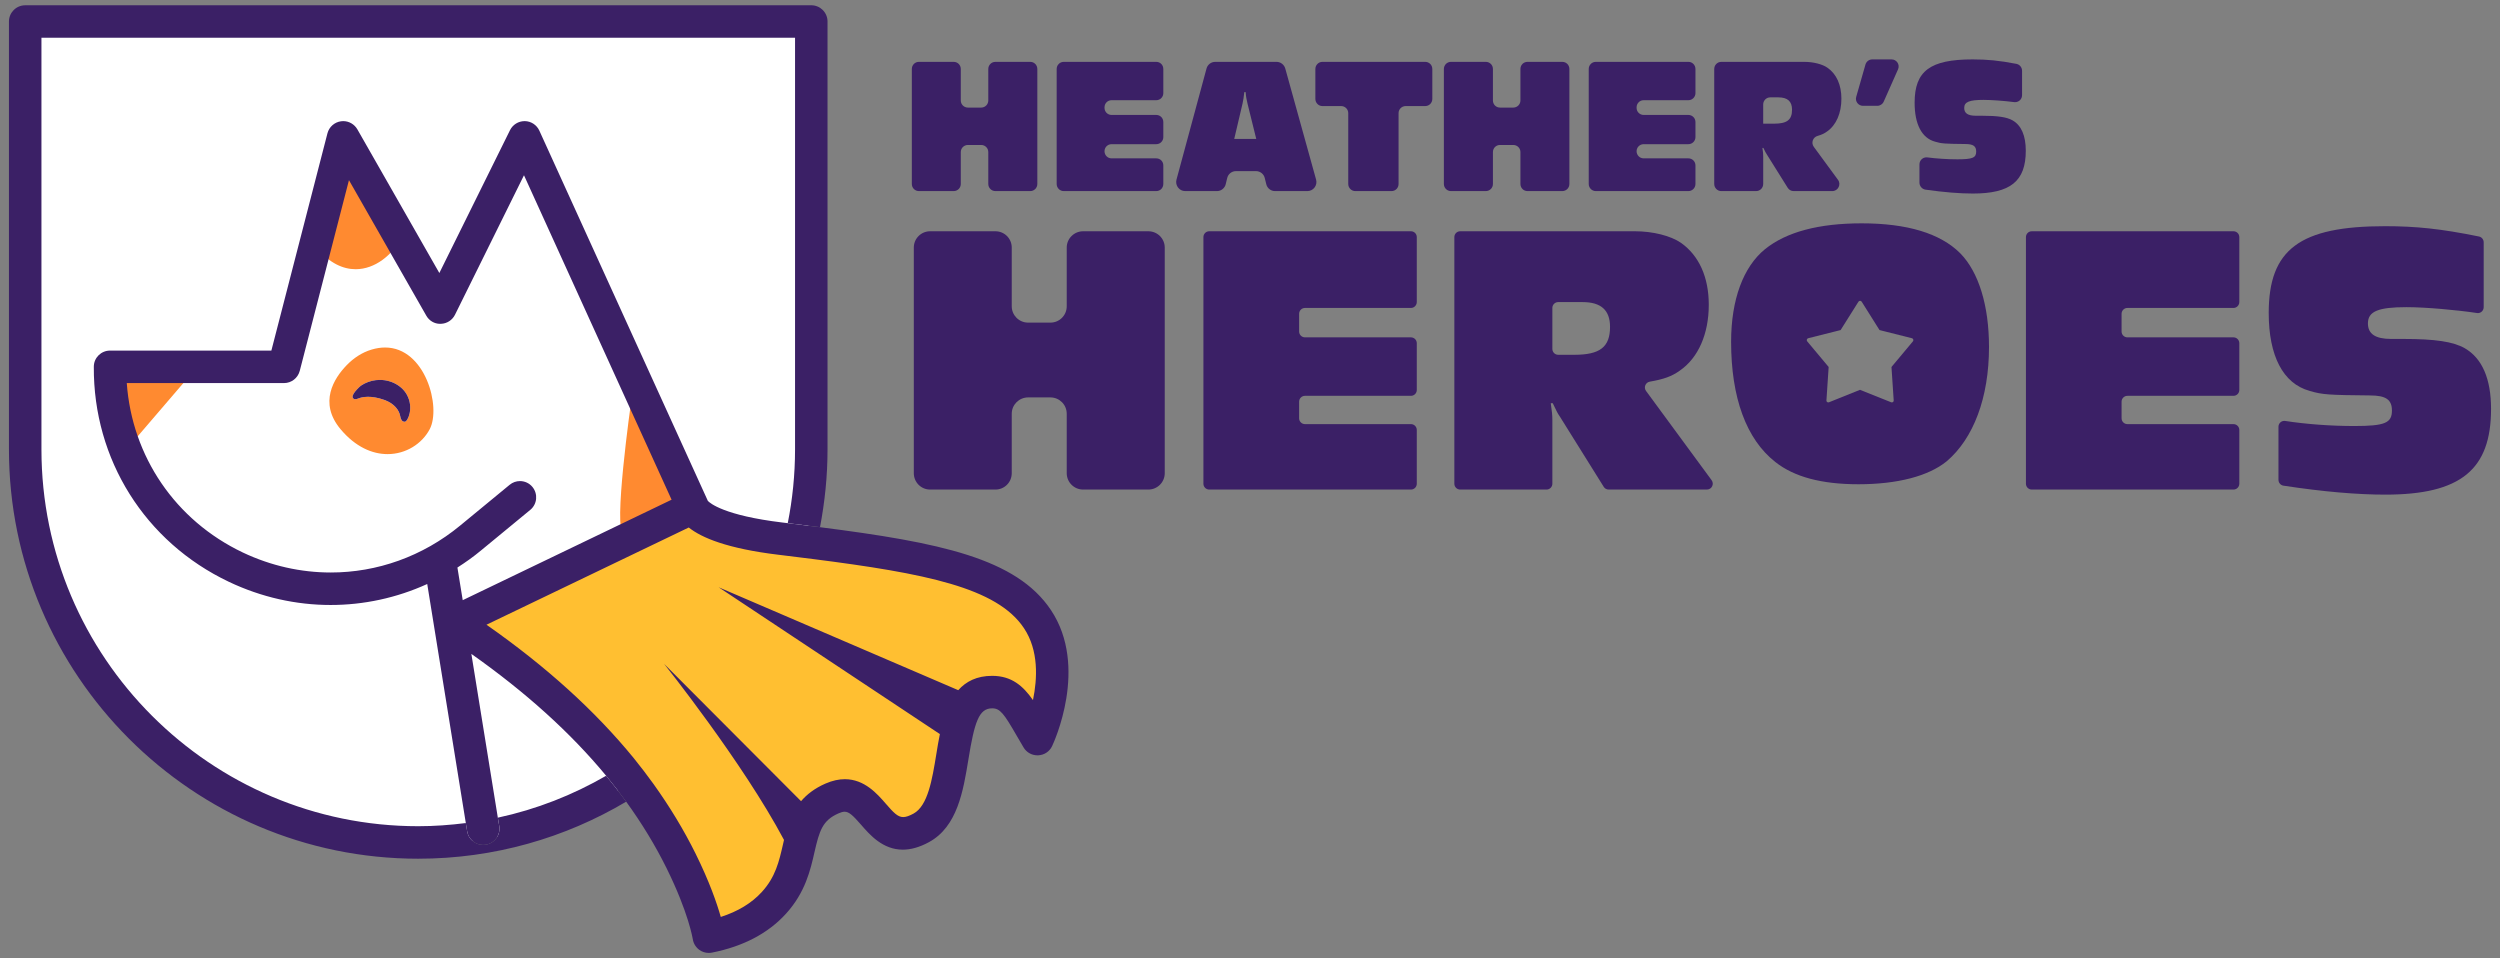 <svg version="1.1" viewBox="0.0 0.0 754.349 289.131" fill="none" stroke="none" stroke-linecap="square" stroke-miterlimit="10" xmlns:xlink="http://www.w3.org/1999/xlink" xmlns="http://www.w3.org/2000/svg"><rect x="0.0" y="0.0" width="754.349" height="289.131" fill="#808080" stroke="none"/><clipPath id="p.0"><path d="m0 0l754.349 0l0 289.131l-754.349 0l0 -289.131z" clip-rule="nonzero"/></clipPath><g clip-path="url(#p.0)"><path fill="#000000" fill-opacity="0.0" d="m0 0l754.349 0l0 289.131l-754.349 0z" fill-rule="evenodd"/><path fill="#3b2066" d="m558.556 -463.581c0.184 0 0.37 0.089 0.488 0.27l5.381 8.559l9.777 2.462c0.407 0.095 0.575 0.598 0.312 0.932l-6.48 7.748l0.669 10.066c0.039 0.349 -0.236 0.619 -0.559 0.619c-0.076 0 -0.152 -0.016 -0.228 -0.047l-9.373 -3.753l-9.349 3.753c-0.076 0.031 -0.152 0.047 -0.228 0.047c-0.323 0 -0.598 -0.27 -0.559 -0.619l0.669 -10.066l-6.48 -7.748c-0.263 -0.333 -0.094 -0.837 0.312 -0.932l9.777 -2.462l5.381 -8.559c0.118 -0.181 0.304 -0.27 0.491 -0.27zm0.488 -23.375c-12.911 0 -22.711 2.583 -29.168 7.795c-6.575 5.354 -10.231 15.252 -10.231 27.948c0 16.832 4.564 29.407 13.365 36.291c5.664 4.472 13.913 6.696 25.055 6.696c11.787 0 21.134 -2.462 26.609 -6.911c8.129 -6.908 12.79 -19.244 12.79 -34.522c0 -12.457 -3.108 -22.593 -8.677 -28.26c-6.026 -6.024 -16.042 -9.037 -29.743 -9.037z" fill-rule="evenodd"/><path fill="#3b2066" d="m274.562 -535.681c-1.171 0 -2.129 0.955 -2.129 2.152l0 34.69c0 1.194 0.958 2.152 2.129 2.152l10.52 0c1.171 0 2.129 -0.958 2.129 -2.152l0 -9.635c0 -1.171 0.955 -2.129 2.15 -2.129l4.018 0c1.171 0 2.129 0.958 2.129 2.129l0 9.635c0 1.194 0.955 2.152 2.15 2.152l10.52 0c1.173 0 2.129 -0.958 2.129 -2.152l0 -34.69c0 -1.197 -0.955 -2.152 -2.129 -2.152l-10.52 0c-1.194 0 -2.15 0.955 -2.15 2.152l0 9.514c0 1.171 -0.958 2.129 -2.129 2.129l-4.018 0c-1.194 0 -2.15 -0.958 -2.15 -2.129l0 -9.514c0 -1.197 -0.958 -2.152 -2.129 -2.152z" fill-rule="evenodd"/><path fill="#3b2066" d="m318.265 -535.681c-1.171 0 -2.126 0.955 -2.126 2.152l0 34.69c0 1.194 0.955 2.152 2.126 2.152l27.926 0c1.194 0 2.126 -0.958 2.126 -2.152l0 -5.596c0 -1.194 -0.932 -2.126 -2.126 -2.126l-13.486 0c-1.194 0 -2.129 -0.958 -2.129 -2.152c0 -1.173 0.934 -2.129 2.129 -2.129l13.486 0c1.194 0 2.126 -0.955 2.126 -2.129l0 -4.564c0 -1.173 -0.932 -2.129 -2.126 -2.129l-13.486 0c-1.194 0 -2.129 -0.955 -2.129 -2.129l0 -0.168c0 -1.194 0.934 -2.15 2.129 -2.15l13.486 0c1.194 0 2.126 -0.958 2.126 -2.129l0 -7.291c0 -1.197 -0.932 -2.152 -2.126 -2.152z" fill-rule="evenodd"/><path fill="#3b2066" d="m373.16 -526.55c0.118 1.58 0.239 1.987 0.572 3.491l2.63 10.64l-6.646 0l2.509 -10.688c0.239 -1.1 0.36 -1.816 0.528 -3.444zm-9.181 -9.131c-1.244 0 -2.32 0.837 -2.63 2.031l-9.063 33.52c-0.454 1.722 0.837 3.444 2.63 3.444l9.588 0c1.268 0 2.367 -0.885 2.654 -2.129l0.43 -1.793c0.289 -1.244 1.388 -2.105 2.654 -2.105l6.026 0c1.268 0 2.367 0.861 2.654 2.081l0.454 1.84c0.286 1.244 1.386 2.105 2.654 2.105l9.756 0c1.793 0 3.108 -1.722 2.63 -3.467l-9.302 -33.52c-0.333 -1.171 -1.409 -2.008 -2.63 -2.008z" fill-rule="evenodd"/><path fill="#3b2066" d="m396.325 -535.681c-1.171 0 -2.126 0.955 -2.126 2.152l0 9.037c0 1.194 0.955 2.152 2.126 2.152l5.667 0c1.171 0 2.129 0.955 2.129 2.126l0 21.375c0 1.194 0.955 2.152 2.126 2.152l10.927 0c1.197 0 2.129 -0.958 2.129 -2.152l0 -21.375c0 -1.171 0.955 -2.126 2.152 -2.126l5.882 0c1.194 0 2.15 -0.958 2.15 -2.152l0 -9.037c0 -1.197 -0.955 -2.152 -2.15 -2.152z" fill-rule="evenodd"/><path fill="#3b2066" d="m435.105 -535.681c-1.171 0 -2.129 0.955 -2.129 2.152l0 34.69c0 1.194 0.958 2.152 2.129 2.152l10.52 0c1.197 0 2.152 -0.958 2.152 -2.152l0 -9.635c0 -1.171 0.932 -2.129 2.129 -2.129l4.016 0c1.194 0 2.152 0.958 2.152 2.129l0 9.635c0 1.194 0.932 2.152 2.126 2.152l10.52 0c1.173 0 2.129 -0.958 2.129 -2.152l0 -34.69c0 -1.197 -0.955 -2.152 -2.129 -2.152l-10.52 0c-1.194 0 -2.126 0.955 -2.126 2.152l0 9.514c0 1.171 -0.958 2.129 -2.152 2.129l-4.016 0c-1.197 0 -2.129 -0.958 -2.129 -2.129l0 -9.514c0 -1.197 -0.955 -2.152 -2.152 -2.152z" fill-rule="evenodd"/><path fill="#3b2066" d="m478.808 -535.681c-1.171 0 -2.126 0.955 -2.126 2.152l0 34.69c0 1.194 0.955 2.152 2.126 2.152l27.95 0c1.171 0 2.129 -0.958 2.129 -2.152l0 -5.596c0 -1.194 -0.958 -2.126 -2.129 -2.126l-13.509 0c-1.171 0 -2.126 -0.958 -2.126 -2.152c0 -1.173 0.955 -2.129 2.126 -2.129l13.509 0c1.171 0 2.129 -0.955 2.129 -2.129l0 -4.564c0 -1.173 -0.958 -2.129 -2.129 -2.129l-13.509 0c-1.171 0 -2.126 -0.955 -2.126 -2.129l0 -0.168c0 -1.194 0.955 -2.15 2.126 -2.15l13.509 0c1.171 0 2.129 -0.958 2.129 -2.129l0 -7.291c0 -1.197 -0.958 -2.152 -2.129 -2.152z" fill-rule="evenodd"/><path fill="#3b2066" d="m533.895 -524.97c2.795 0 4.134 1.218 4.134 3.73c0 3.037 -1.504 4.207 -5.378 4.207l-3.323 0l0 -5.811c0 -1.171 0.955 -2.126 2.126 -2.126zm-17.215 -10.711c-1.171 0 -2.129 0.955 -2.129 2.152l0 34.69c0 1.194 0.958 2.152 2.129 2.152l10.52 0c1.171 0 2.129 -0.958 2.129 -2.152l0 -8.367c0 -0.719 -0.047 -1.291 -0.239 -2.512l0.286 0c0.598 1.22 0.764 1.577 1.052 1.984l6.286 10.042c0.383 0.622 1.052 1.005 1.795 1.005l11.667 0c1.745 0 2.748 -2.01 1.722 -3.396l-7.294 -9.945c-0.908 -1.22 -0.286 -2.942 1.173 -3.323c1.1 -0.312 1.961 -0.696 2.772 -1.291c2.798 -1.913 4.375 -5.549 4.375 -9.921c0 -4.16 -1.457 -7.436 -4.207 -9.349c-1.507 -1.052 -4.207 -1.769 -6.958 -1.769z" fill-rule="evenodd"/><path fill="#3b2066" d="m562.249 -536.424c-0.955 0 -1.793 0.622 -2.058 1.53l-2.795 9.756c-0.407 1.362 0.622 2.724 2.055 2.724l4.305 0c0.837 0 1.601 -0.501 1.937 -1.265l4.325 -9.756c0.622 -1.409 -0.407 -2.99 -1.961 -2.99z" fill-rule="evenodd"/><path fill="#3b2066" d="m592.541 -536.424c-12.864 0 -17.525 3.491 -17.525 13.079c0 6.48 2.152 10.64 6.144 11.74c1.913 0.596 2.966 0.646 9.11 0.717c2.438 0 3.323 0.646 3.323 2.27c0 1.866 -1.052 2.344 -5.667 2.344c-3.037 0 -6.215 -0.215 -9.06 -0.575c-0.097 -0.01 -0.189 -0.018 -0.283 -0.018c-1.147 0 -2.108 0.929 -2.108 2.123l0 5.499c0 1.052 0.787 1.984 1.84 2.129c5.572 0.787 10.328 1.171 14.273 1.171c11.357 0 15.971 -3.73 15.971 -12.911c0 -4.543 -1.339 -7.651 -3.969 -9.158c-1.769 -1.003 -4.446 -1.409 -9.299 -1.409l-1.819 0c-2.391 0 -3.491 -0.766 -3.491 -2.344c0 -1.816 1.507 -2.438 5.835 -2.438c2.415 0 6.262 0.286 9.228 0.669c0.097 0.013 0.192 0.018 0.286 0.018c1.163 0 2.105 -0.927 2.105 -2.121l0 -7.341c0 -1.029 -0.716 -1.913 -1.722 -2.102c-5.213 -1.005 -8.798 -1.341 -13.173 -1.341z" fill-rule="evenodd"/><path fill="#3b2066" d="m277.955 -484.566c-2.724 0 -4.924 2.199 -4.924 4.924l0 68.068c0 2.748 2.199 4.948 4.924 4.948l19.701 0c2.727 0 4.927 -2.199 4.927 -4.948l0 -17.932c0 -2.724 2.223 -4.927 4.948 -4.927l6.719 0c2.724 0 4.924 2.202 4.924 4.927l0 17.932c0 2.748 2.226 4.948 4.95 4.948l19.677 0c2.724 0 4.947 -2.199 4.947 -4.948l0 -68.068c0 -2.724 -2.223 -4.924 -4.947 -4.924l-19.677 0c-2.724 0 -4.95 2.199 -4.95 4.924l0 17.717c0 2.727 -2.199 4.927 -4.924 4.927l-6.719 0c-2.724 0 -4.948 -2.199 -4.948 -4.927l0 -17.717c0 -2.724 -2.199 -4.924 -4.927 -4.924z" fill-rule="evenodd"/><path fill="#3b2066" d="m362.186 -484.566c-0.982 0 -1.769 0.787 -1.769 1.769l0 74.402c0 0.982 0.787 1.769 1.769 1.769l60.845 0c0.982 0 1.769 -0.787 1.769 -1.769l0 -16.21c0 -0.979 -0.787 -1.769 -1.769 -1.769l-31.966 0c-0.979 0 -1.769 -0.787 -1.769 -1.769l0 -4.997c0 -0.979 0.79 -1.769 1.769 -1.769l31.966 0c0.982 0 1.769 -0.787 1.769 -1.769l0 -14.105c0 -0.982 -0.787 -1.769 -1.769 -1.769l-31.966 0c-0.979 0 -1.769 -0.79 -1.769 -1.769l0 -5.333c0 -0.979 0.79 -1.769 1.769 -1.769l31.966 0c0.982 0 1.769 -0.811 1.769 -1.793l0 -19.58c0 -0.982 -0.787 -1.769 -1.769 -1.769z" fill-rule="evenodd"/><path fill="#3b2066" d="m474.816 -463.193c5.619 0 8.297 2.465 8.297 7.483c0 6.073 -3.037 8.417 -10.759 8.417l-4.877 0c-0.982 0 -1.769 -0.79 -1.769 -1.769l0 -12.362c0 -0.979 0.787 -1.769 1.769 -1.769zm-36.913 -21.373c-0.982 0 -1.769 0.787 -1.769 1.769l0 74.402c0 0.982 0.787 1.769 1.769 1.769l26.037 0c0.979 0 1.769 -0.787 1.769 -1.769l0 -19.27c0 -1.386 -0.121 -2.556 -0.48 -5.021l0.598 0c1.173 2.465 1.507 3.157 2.105 3.971l13.268 21.252c0.312 0.528 0.885 0.837 1.507 0.837l29.622 0c1.459 0 2.297 -1.648 1.436 -2.822l-19.798 -26.942c-0.787 -1.076 -0.142 -2.583 1.15 -2.798c4.137 -0.717 6.622 -1.577 9.037 -3.323c5.593 -3.85 8.751 -11.094 8.751 -19.869c0 -8.297 -2.916 -14.824 -8.391 -18.696c-3.06 -2.105 -8.417 -3.491 -13.916 -3.491z" fill-rule="evenodd"/><path fill="#3b2066" d="m610.375 -484.566c-0.979 0 -1.769 0.787 -1.769 1.769l0 74.402c0 0.982 0.79 1.769 1.769 1.769l60.848 0c0.979 0 1.769 -0.787 1.769 -1.769l0 -16.21c0 -0.979 -0.79 -1.769 -1.769 -1.769l-31.99 0c-0.982 0 -1.769 -0.787 -1.769 -1.769l0 -4.997c0 -0.979 0.787 -1.769 1.769 -1.769l31.99 0c0.979 0 1.769 -0.787 1.769 -1.769l0 -14.105c0 -0.982 -0.79 -1.769 -1.769 -1.769l-31.99 0c-0.982 0 -1.769 -0.79 -1.769 -1.769l0 -5.333c0 -0.979 0.787 -1.769 1.769 -1.769l31.99 0c0.979 0 1.769 -0.811 1.769 -1.793l0 -19.58c0 -0.982 -0.79 -1.769 -1.769 -1.769z" fill-rule="evenodd"/><path fill="#3b2066" d="m716.934 -486.096c-25.724 0 -35.073 7.005 -35.073 26.178c0 12.982 4.328 21.278 12.289 23.501c3.85 1.173 5.953 1.268 18.218 1.388c4.903 0 6.672 1.291 6.672 4.567c0 3.73 -2.105 4.661 -11.333 4.661c-7.076 0 -14.512 -0.551 -20.871 -1.53c-0.092 -0.016 -0.184 -0.021 -0.276 -0.021c-0.958 0 -1.756 0.782 -1.756 1.766l0 16.018c0 0.885 0.646 1.648 1.53 1.769c12.05 1.84 22.305 2.701 30.722 2.701c22.664 0 31.892 -7.483 31.892 -25.845c0 -9.108 -2.677 -15.299 -7.937 -18.336c-3.514 -1.984 -8.895 -2.798 -18.601 -2.798l-3.609 0c-4.782 0 -7.005 -1.53 -7.005 -4.685c0 -3.612 3.037 -4.903 11.667 -4.903c5.643 0 15.11 0.837 21.231 1.769c0.092 0.016 0.184 0.024 0.273 0.024c0.961 0 1.759 -0.787 1.759 -1.793l0 -19.58c0 -0.861 -0.622 -1.577 -1.433 -1.745c-11.549 -2.344 -19.055 -3.108 -28.357 -3.108z" fill-rule="evenodd"/><path fill="#ffbf31" d="m206.399 -401.222l-72.084 34.667c39.307 31.654 45.354 35.218 68.499 72.01c8.677 13.772 8.367 22.832 8.367 22.832c6.144 -1.194 13.866 -3.848 19.654 -10.207c10.95 -12.026 4.134 -25.63 17.499 -31.488c1.446 -0.63 2.727 -0.903 3.885 -0.903c7.486 0 9.803 11.412 17.517 11.412c1.583 0 3.391 -0.48 5.52 -1.638c13.892 -7.533 4.853 -40.979 21.423 -40.979c6.36 0 8.462 5.404 13.675 14.178c0 0 10.018 -21.16 0 -36.199c-10.042 -15.037 -34.596 -19.102 -77.533 -24.265c-24.913 -3.013 -26.42 -9.42 -26.42 -9.42z" fill-rule="evenodd"/><path fill="#ff8a30" d="m32.323 -440.957c0 0 -1.864 8.606 4.614 20.488l17.575 -20.488z" fill-rule="evenodd"/><path fill="#ff8a30" d="m187.774 -433.403c0 0 -5.669 39.895 -2.255 39.895c0.079 0 0.16 -0.021 0.247 -0.063c4.231 -2.031 15.9 -7.651 15.9 -7.651c0 0 -3.706 -13.58 -13.892 -32.181z" fill-rule="evenodd"/><path fill="#ff8a30" d="m101.921 -508.594l-9.037 29.073c3.871 4.612 7.948 6.407 11.73 6.407c5.887 0 11.06 -4.352 13.635 -9.228c0 0 -6.144 -15.709 -16.328 -26.252z" fill-rule="evenodd"/><path fill="#ff8a30" d="m111.927 -439.713c2.034 0 4.055 0.606 5.751 1.816c0.908 0.669 1.769 1.507 2.365 2.606c2.226 3.969 0.312 8.199 -0.619 8.199c-0.885 0 -1.197 -0.74 -1.388 -1.816c-0.286 -1.53 -1.648 -3.682 -4.806 -4.782c-2.021 -0.722 -3.661 -0.929 -4.885 -0.929c-1.701 0 -2.598 0.402 -2.598 0.402c-0.612 0.241 -1.005 0.333 -1.276 0.333c-0.32 0 -0.47 -0.129 -0.612 -0.283c-0.36 -0.383 -0.289 -1.291 1.745 -3.276c0.478 -0.478 1.073 -0.861 1.696 -1.173c1.454 -0.732 3.045 -1.097 4.627 -1.097zm1.562 -9.777c-1.265 0 -2.612 0.194 -4.037 0.619c-2.916 0.861 -5.499 2.58 -7.604 4.78c-3.73 3.874 -8.509 11.239 -1.769 19.27c4.493 5.349 9.567 7.499 14.165 7.499c5.535 0 10.383 -3.11 12.709 -7.499c3.53 -6.646 -1.297 -24.669 -13.465 -24.669z" fill-rule="evenodd"/><path fill="#3b2066" d="m4.9 -552.752c-2.701 0 -4.9 2.199 -4.9 4.9l0 129.105c0 68.089 55.396 123.509 123.486 123.509c22.906 0 44.373 -6.289 62.759 -17.213c-1.911 -2.63 -3.921 -5.236 -6.047 -7.819c-10.042 5.811 -21.016 10.137 -32.682 12.648l0.43 2.533c0.43 2.677 -1.388 5.189 -4.066 5.619c-0.262 0.047 -0.525 0.071 -0.79 0.071c-2.365 0 -4.446 -1.722 -4.829 -4.113l-0.404 -2.486c-4.711 0.598 -9.493 0.955 -14.37 0.955c-62.688 0 -113.682 -51.018 -113.682 -113.706l0 -124.202l227.391 0l0 124.202c0 7.627 -0.766 15.063 -2.199 22.257c3.346 0.407 6.575 0.814 9.73 1.22c1.459 -7.604 2.27 -15.444 2.27 -23.478l0 -129.105c0 -2.701 -2.199 -4.9 -4.9 -4.9z" fill-rule="evenodd"/><path fill="#3b2066" d="m155.404 -501.469l44.541 97.903l-63.024 30.315l-1.601 -9.848c2.438 -1.556 4.806 -3.228 7.076 -5.118l14.919 -12.289c2.081 -1.722 2.367 -4.806 0.646 -6.908c-0.966 -1.168 -2.36 -1.772 -3.766 -1.772c-1.1 0 -2.205 0.37 -3.118 1.126l-14.919 12.289c-11.352 9.357 -25.102 14.171 -39.047 14.171c-8.966 0 -18.016 -1.992 -26.556 -6.042c-20.346 -9.682 -33.425 -28.976 -35.003 -51.116l47.433 0c2.249 0 4.184 -1.507 4.759 -3.682l14.848 -57.546l23.333 40.882c0.845 1.507 2.433 2.47 4.155 2.47c0.081 0 0.163 -0.003 0.244 -0.008c1.819 -0.047 3.444 -1.1 4.257 -2.724l20.824 -42.102zm49.727 106.294c3.85 3.087 11.619 6.36 27.089 8.226c0.144 0.024 0.262 0.047 0.407 0.047c3.394 0.43 6.646 0.814 9.827 1.22c34.139 4.352 55.682 8.654 63.811 20.871c4.493 6.719 4.063 15.228 2.724 21.709c-2.99 -4.281 -6.454 -7.315 -12.312 -7.315c-4.638 0 -7.89 1.696 -10.234 4.325l-72.297 -31.055l0 0l66.751 44.302c-0.407 2.055 -0.766 4.11 -1.076 6.095c-1.244 7.627 -2.535 15.541 -6.885 17.908c-1.283 0.69 -2.247 1.042 -3.1 1.042c-1.661 0 -2.908 -1.331 -5.294 -4.079c-2.543 -2.929 -6.394 -7.352 -12.318 -7.352c-1.761 0 -3.703 0.391 -5.853 1.328c-3.273 1.433 -5.617 3.276 -7.362 5.307l-41.339 -41.457l0 0c0.003 0.003 23.743 29.696 36.197 53.147c-0.118 0.478 -0.239 0.982 -0.333 1.459c-1.147 4.997 -2.223 9.73 -6.336 14.226c-3.06 3.37 -7.244 5.905 -12.409 7.554c-1.171 -4.16 -3.417 -10.638 -7.577 -19.055c-3.585 -7.244 -7.843 -14.249 -12.719 -21.063c-1.89 -2.63 -3.874 -5.21 -5.953 -7.793c-11.643 -14.249 -26.346 -27.591 -44.446 -40.262l61.037 -29.336zm-104.244 -122.625c-0.228 0 -0.457 0.016 -0.688 0.05c-1.961 0.262 -3.585 1.695 -4.089 3.609l-16.927 65.58l-48.677 0c-2.701 0 -4.9 2.176 -4.9 4.877c-0.168 27.997 15.444 52.861 40.74 64.887c9.882 4.698 20.346 7.0 30.722 7.0c10.003 0 19.919 -2.139 29.144 -6.331l11.643 72.131l0.404 2.486c0.383 2.391 2.465 4.113 4.829 4.113c0.265 0 0.528 -0.024 0.79 -0.071c2.677 -0.43 4.496 -2.942 4.066 -5.619l-0.43 -2.533l-7.987 -49.42l0 0c16.472 11.619 29.958 23.814 40.669 36.772c2.126 2.583 4.136 5.189 6.047 7.819c4.711 6.501 8.774 13.173 12.194 20.081c6.669 13.509 7.866 21.278 7.89 21.325c0.192 1.341 0.908 2.535 2.008 3.325c0.837 0.596 1.816 0.908 2.845 0.908c0.31 0 0.622 -0.024 0.955 -0.097c9.42 -1.864 16.929 -5.808 22.307 -11.714c5.835 -6.407 7.388 -13.173 8.63 -18.648c1.459 -6.36 2.391 -9.541 7.22 -11.643c0.719 -0.318 1.299 -0.504 1.853 -0.504c1.318 0 2.475 1.063 4.987 3.945c2.617 3.016 6.514 7.501 12.577 7.501c2.299 0 4.913 -0.646 7.887 -2.265c8.583 -4.661 10.352 -15.444 11.906 -24.934c1.843 -11.404 3.205 -15.446 7.173 -15.446c2.391 0 3.538 1.554 7.412 8.273c0.619 1.1 1.315 2.27 2.055 3.514c0.866 1.48 2.47 2.396 4.171 2.396c0.084 0 0.168 0 0.252 -0.005c1.816 -0.071 3.444 -1.147 4.207 -2.798c0.454 -0.955 11.094 -23.861 -0.357 -41.026c-10.425 -15.635 -33.52 -20.394 -69.693 -25.008c-3.155 -0.407 -6.383 -0.814 -9.73 -1.22c-0.551 -0.047 -1.052 -0.118 -1.58 -0.189c-17.667 -2.129 -21.924 -5.882 -22.52 -6.528c-0.024 0 -0.024 0 -0.024 -0.024c0 0 0 0 0 -0.024l-50.829 -111.677c-0.79 -1.719 -2.488 -2.845 -4.375 -2.869l-0.071 0c-1.866 0 -3.564 1.052 -4.402 2.727l-21.325 43.105l-24.745 -43.367c-0.887 -1.522 -2.504 -2.465 -4.236 -2.465z" fill-rule="evenodd"/><path fill="#3b2066" d="m111.927 -439.713c-1.583 0 -3.173 0.365 -4.627 1.097c-0.622 0.312 -1.218 0.696 -1.696 1.173c-2.034 1.984 -2.105 2.892 -1.745 3.276c0.142 0.155 0.291 0.283 0.612 0.283c0.27 0 0.664 -0.092 1.276 -0.333c0 0 0.898 -0.402 2.598 -0.402c1.223 0 2.864 0.207 4.885 0.929c3.157 1.1 4.52 3.252 4.806 4.782c0.192 1.076 0.504 1.816 1.388 1.816c0.932 0 2.845 -4.231 0.619 -8.199c-0.596 -1.1 -1.457 -1.937 -2.365 -2.606c-1.696 -1.21 -3.717 -1.816 -5.751 -1.816z" fill-rule="evenodd"/><path fill="#3b2066" d="m561.256 90.765c0.184 0 0.37 0.089 0.488 0.27l5.381 8.559l9.777 2.462c0.407 0.094 0.575 0.598 0.312 0.932l-6.48 7.748l0.669 10.066c0.039 0.349 -0.236 0.619 -0.559 0.619c-0.076 0 -0.152 -0.016 -0.228 -0.047l-9.373 -3.753l-9.349 3.753c-0.076 0.031 -0.152 0.047 -0.228 0.047c-0.323 0 -0.598 -0.27 -0.559 -0.619l0.669 -10.066l-6.48 -7.748c-0.262 -0.333 -0.094 -0.837 0.312 -0.932l9.777 -2.462l5.381 -8.559c0.118 -0.181 0.305 -0.27 0.491 -0.27zm0.488 -23.375c-12.911 0 -22.711 2.583 -29.168 7.795c-6.575 5.354 -10.231 15.252 -10.231 27.948c0 16.832 4.564 29.407 13.365 36.291c5.664 4.472 13.913 6.696 25.055 6.696c11.787 0 21.134 -2.462 26.609 -6.911c8.129 -6.908 12.79 -19.244 12.79 -34.522c0 -12.457 -3.108 -22.593 -8.677 -28.26c-6.026 -6.024 -16.042 -9.037 -29.743 -9.037z" fill-rule="evenodd"/><path fill="#3b2066" d="m277.261 18.665c-1.171 0 -2.129 0.955 -2.129 2.152l0 34.69c0 1.194 0.958 2.152 2.129 2.152l10.52 0c1.171 0 2.129 -0.958 2.129 -2.152l0 -9.635c0 -1.171 0.955 -2.129 2.15 -2.129l4.018 0c1.171 0 2.129 0.958 2.129 2.129l0 9.635c0 1.194 0.955 2.152 2.15 2.152l10.52 0c1.173 0 2.129 -0.958 2.129 -2.152l0 -34.69c0 -1.197 -0.955 -2.152 -2.129 -2.152l-10.52 0c-1.194 0 -2.15 0.955 -2.15 2.152l0 9.514c0 1.171 -0.958 2.129 -2.129 2.129l-4.018 0c-1.194 0 -2.15 -0.958 -2.15 -2.129l0 -9.514c0 -1.197 -0.958 -2.152 -2.129 -2.152z" fill-rule="evenodd"/><path fill="#3b2066" d="m320.965 18.665c-1.171 0 -2.126 0.955 -2.126 2.152l0 34.69c0 1.194 0.955 2.152 2.126 2.152l27.927 0c1.194 0 2.126 -0.958 2.126 -2.152l0 -5.596c0 -1.194 -0.932 -2.126 -2.126 -2.126l-13.486 0c-1.194 0 -2.129 -0.958 -2.129 -2.152c0 -1.173 0.934 -2.129 2.129 -2.129l13.486 0c1.194 0 2.126 -0.955 2.126 -2.129l0 -4.564c0 -1.173 -0.932 -2.129 -2.126 -2.129l-13.486 0c-1.194 0 -2.129 -0.955 -2.129 -2.129l0 -0.168c0 -1.194 0.934 -2.15 2.129 -2.15l13.486 0c1.194 0 2.126 -0.958 2.126 -2.129l0 -7.291c0 -1.197 -0.932 -2.152 -2.126 -2.152z" fill-rule="evenodd"/><path fill="#3b2066" d="m375.86 27.797c0.118 1.58 0.239 1.987 0.572 3.491l2.63 10.64l-6.646 0l2.509 -10.688c0.239 -1.1 0.36 -1.816 0.528 -3.444zm-9.181 -9.131c-1.244 0 -2.32 0.837 -2.63 2.031l-9.063 33.52c-0.454 1.722 0.837 3.444 2.63 3.444l9.588 0c1.268 0 2.367 -0.885 2.654 -2.129l0.43 -1.793c0.289 -1.244 1.388 -2.105 2.654 -2.105l6.026 0c1.268 0 2.367 0.861 2.654 2.081l0.454 1.84c0.286 1.244 1.386 2.105 2.654 2.105l9.756 0c1.793 0 3.108 -1.722 2.63 -3.467l-9.302 -33.52c-0.333 -1.171 -1.409 -2.008 -2.63 -2.008z" fill-rule="evenodd"/><path fill="#3b2066" d="m399.025 18.665c-1.171 0 -2.126 0.955 -2.126 2.152l0 9.037c0 1.194 0.955 2.152 2.126 2.152l5.667 0c1.171 0 2.129 0.955 2.129 2.126l0 21.375c0 1.194 0.955 2.152 2.126 2.152l10.927 0c1.197 0 2.129 -0.958 2.129 -2.152l0 -21.375c0 -1.171 0.955 -2.126 2.152 -2.126l5.882 0c1.194 0 2.15 -0.958 2.15 -2.152l0 -9.037c0 -1.197 -0.955 -2.152 -2.15 -2.152z" fill-rule="evenodd"/><path fill="#3b2066" d="m437.804 18.665c-1.171 0 -2.129 0.955 -2.129 2.152l0 34.69c0 1.194 0.958 2.152 2.129 2.152l10.52 0c1.197 0 2.152 -0.958 2.152 -2.152l0 -9.635c0 -1.171 0.932 -2.129 2.129 -2.129l4.016 0c1.194 0 2.152 0.958 2.152 2.129l0 9.635c0 1.194 0.932 2.152 2.126 2.152l10.52 0c1.173 0 2.129 -0.958 2.129 -2.152l0 -34.69c0 -1.197 -0.955 -2.152 -2.129 -2.152l-10.52 0c-1.194 0 -2.126 0.955 -2.126 2.152l0 9.514c0 1.171 -0.958 2.129 -2.152 2.129l-4.016 0c-1.197 0 -2.129 -0.958 -2.129 -2.129l0 -9.514c0 -1.197 -0.955 -2.152 -2.152 -2.152z" fill-rule="evenodd"/><path fill="#3b2066" d="m481.508 18.665c-1.171 0 -2.126 0.955 -2.126 2.152l0 34.69c0 1.194 0.955 2.152 2.126 2.152l27.95 0c1.171 0 2.129 -0.958 2.129 -2.152l0 -5.596c0 -1.194 -0.958 -2.126 -2.129 -2.126l-13.509 0c-1.171 0 -2.126 -0.958 -2.126 -2.152c0 -1.173 0.955 -2.129 2.126 -2.129l13.509 0c1.171 0 2.129 -0.955 2.129 -2.129l0 -4.564c0 -1.173 -0.958 -2.129 -2.129 -2.129l-13.509 0c-1.171 0 -2.126 -0.955 -2.126 -2.129l0 -0.168c0 -1.194 0.955 -2.15 2.126 -2.15l13.509 0c1.171 0 2.129 -0.958 2.129 -2.129l0 -7.291c0 -1.197 -0.958 -2.152 -2.129 -2.152z" fill-rule="evenodd"/><path fill="#3b2066" d="m536.595 29.377c2.795 0 4.134 1.218 4.134 3.73c0 3.037 -1.504 4.207 -5.378 4.207l-3.323 0l0 -5.811c0 -1.171 0.955 -2.126 2.126 -2.126zm-17.215 -10.711c-1.171 0 -2.129 0.955 -2.129 2.152l0 34.69c0 1.194 0.958 2.152 2.129 2.152l10.52 0c1.171 0 2.129 -0.958 2.129 -2.152l0 -8.367c0 -0.719 -0.047 -1.291 -0.239 -2.512l0.286 0c0.598 1.22 0.764 1.577 1.052 1.984l6.286 10.042c0.383 0.622 1.052 1.005 1.795 1.005l11.667 0c1.745 0 2.748 -2.011 1.722 -3.396l-7.294 -9.945c-0.908 -1.22 -0.286 -2.942 1.173 -3.323c1.1 -0.312 1.961 -0.696 2.772 -1.291c2.798 -1.913 4.375 -5.549 4.375 -9.921c0 -4.16 -1.457 -7.436 -4.207 -9.349c-1.507 -1.052 -4.207 -1.769 -6.958 -1.769z" fill-rule="evenodd"/><path fill="#3b2066" d="m564.949 17.923c-0.955 0 -1.793 0.622 -2.058 1.53l-2.795 9.756c-0.407 1.362 0.622 2.724 2.055 2.724l4.304 0c0.837 0 1.601 -0.501 1.937 -1.265l4.325 -9.756c0.622 -1.409 -0.407 -2.99 -1.961 -2.99z" fill-rule="evenodd"/><path fill="#3b2066" d="m595.24 17.923c-12.864 0 -17.525 3.491 -17.525 13.079c0 6.48 2.152 10.64 6.144 11.74c1.913 0.596 2.966 0.646 9.11 0.717c2.438 0 3.323 0.646 3.323 2.27c0 1.866 -1.052 2.344 -5.667 2.344c-3.037 0 -6.215 -0.215 -9.06 -0.575c-0.097 -0.01 -0.189 -0.018 -0.283 -0.018c-1.147 0 -2.108 0.929 -2.108 2.123l0 5.499c0 1.052 0.787 1.984 1.84 2.129c5.572 0.787 10.328 1.171 14.273 1.171c11.357 0 15.971 -3.73 15.971 -12.911c0 -4.543 -1.339 -7.651 -3.969 -9.157c-1.769 -1.003 -4.446 -1.409 -9.299 -1.409l-1.819 0c-2.391 0 -3.491 -0.766 -3.491 -2.344c0 -1.816 1.507 -2.438 5.835 -2.438c2.415 0 6.262 0.286 9.228 0.669c0.097 0.013 0.192 0.018 0.286 0.018c1.163 0 2.105 -0.927 2.105 -2.121l0 -7.341c0 -1.029 -0.717 -1.913 -1.722 -2.102c-5.213 -1.005 -8.798 -1.341 -13.173 -1.341z" fill-rule="evenodd"/><path fill="#3b2066" d="m280.655 69.781c-2.724 0 -4.924 2.199 -4.924 4.924l0 68.068c0 2.748 2.199 4.948 4.924 4.948l19.701 0c2.727 0 4.927 -2.199 4.927 -4.948l0 -17.932c0 -2.724 2.223 -4.927 4.947 -4.927l6.719 0c2.724 0 4.924 2.202 4.924 4.927l0 17.932c0 2.748 2.226 4.948 4.95 4.948l19.677 0c2.724 0 4.948 -2.199 4.948 -4.948l0 -68.068c0 -2.724 -2.223 -4.924 -4.948 -4.924l-19.677 0c-2.724 0 -4.95 2.199 -4.95 4.924l0 17.717c0 2.727 -2.199 4.927 -4.924 4.927l-6.719 0c-2.724 0 -4.947 -2.199 -4.947 -4.927l0 -17.717c0 -2.724 -2.199 -4.924 -4.927 -4.924z" fill-rule="evenodd"/><path fill="#3b2066" d="m364.886 69.781c-0.982 0 -1.769 0.787 -1.769 1.769l0 74.402c0 0.982 0.787 1.769 1.769 1.769l60.845 0c0.982 0 1.769 -0.787 1.769 -1.769l0 -16.21c0 -0.979 -0.787 -1.769 -1.769 -1.769l-31.966 0c-0.979 0 -1.769 -0.787 -1.769 -1.769l0 -4.997c0 -0.979 0.79 -1.769 1.769 -1.769l31.966 0c0.982 0 1.769 -0.787 1.769 -1.769l0 -14.105c0 -0.982 -0.787 -1.769 -1.769 -1.769l-31.966 0c-0.979 0 -1.769 -0.79 -1.769 -1.769l0 -5.333c0 -0.979 0.79 -1.769 1.769 -1.769l31.966 0c0.982 0 1.769 -0.811 1.769 -1.793l0 -19.58c0 -0.982 -0.787 -1.769 -1.769 -1.769z" fill-rule="evenodd"/><path fill="#3b2066" d="m477.516 91.154c5.619 0 8.297 2.465 8.297 7.483c0 6.073 -3.037 8.417 -10.759 8.417l-4.877 0c-0.982 0 -1.769 -0.79 -1.769 -1.769l0 -12.362c0 -0.979 0.787 -1.769 1.769 -1.769zm-36.913 -21.373c-0.982 0 -1.769 0.787 -1.769 1.769l0 74.402c0 0.982 0.787 1.769 1.769 1.769l26.037 0c0.979 0 1.769 -0.787 1.769 -1.769l0 -19.27c0 -1.386 -0.121 -2.556 -0.48 -5.021l0.598 0c1.173 2.465 1.507 3.157 2.105 3.971l13.268 21.252c0.312 0.528 0.885 0.837 1.507 0.837l29.622 0c1.459 0 2.297 -1.648 1.436 -2.822l-19.798 -26.942c-0.787 -1.076 -0.142 -2.583 1.15 -2.798c4.136 -0.717 6.622 -1.577 9.037 -3.323c5.593 -3.85 8.751 -11.094 8.751 -19.869c0 -8.297 -2.916 -14.824 -8.391 -18.696c-3.06 -2.105 -8.417 -3.491 -13.916 -3.491z" fill-rule="evenodd"/><path fill="#3b2066" d="m613.075 69.781c-0.979 0 -1.769 0.787 -1.769 1.769l0 74.402c0 0.982 0.79 1.769 1.769 1.769l60.848 0c0.979 0 1.769 -0.787 1.769 -1.769l0 -16.21c0 -0.979 -0.79 -1.769 -1.769 -1.769l-31.99 0c-0.982 0 -1.769 -0.787 -1.769 -1.769l0 -4.997c0 -0.979 0.787 -1.769 1.769 -1.769l31.99 0c0.979 0 1.769 -0.787 1.769 -1.769l0 -14.105c0 -0.982 -0.79 -1.769 -1.769 -1.769l-31.99 0c-0.982 0 -1.769 -0.79 -1.769 -1.769l0 -5.333c0 -0.979 0.787 -1.769 1.769 -1.769l31.99 0c0.979 0 1.769 -0.811 1.769 -1.793l0 -19.58c0 -0.982 -0.79 -1.769 -1.769 -1.769z" fill-rule="evenodd"/><path fill="#3b2066" d="m719.634 68.251c-25.724 0 -35.073 7.005 -35.073 26.178c0 12.982 4.328 21.278 12.289 23.501c3.85 1.173 5.953 1.268 18.218 1.388c4.903 0 6.672 1.291 6.672 4.567c0 3.73 -2.105 4.661 -11.333 4.661c-7.076 0 -14.512 -0.551 -20.871 -1.53c-0.092 -0.016 -0.184 -0.021 -0.276 -0.021c-0.958 0 -1.756 0.782 -1.756 1.766l0 16.018c0 0.885 0.646 1.648 1.53 1.769c12.05 1.84 22.304 2.701 30.722 2.701c22.664 0 31.892 -7.483 31.892 -25.845c0 -9.108 -2.677 -15.299 -7.937 -18.336c-3.514 -1.984 -8.895 -2.798 -18.601 -2.798l-3.609 0c-4.782 0 -7.005 -1.53 -7.005 -4.685c0 -3.612 3.037 -4.903 11.667 -4.903c5.643 0 15.11 0.837 21.231 1.769c0.092 0.016 0.184 0.024 0.273 0.024c0.961 0 1.759 -0.787 1.759 -1.793l0 -19.58c0 -0.861 -0.622 -1.577 -1.433 -1.745c-11.549 -2.344 -19.055 -3.108 -28.357 -3.108z" fill-rule="evenodd"/><path fill="#ffffff" d="m125.899 254.903l0 0l0 0c-31.947 0 -62.586 -12.691 -85.176 -35.281c-22.59 -22.59 -35.281 -53.229 -35.281 -85.176l0 -128.961c0 -0.001 8.9883804E-4 -0.002 0.002 -0.002l240.911 0.002l0 0c0.001 0 0.002 8.9883804E-4 0.002 0.002l-0.002 128.959l0 0c0 66.526 -53.93 120.457 -120.457 120.457z" fill-rule="evenodd"/><path fill="#ffbf31" d="m209.098 153.125l-72.084 34.667c39.307 31.654 45.354 35.218 68.499 72.011c8.677 13.772 8.367 22.832 8.367 22.832c6.144 -1.194 13.866 -3.848 19.654 -10.207c10.95 -12.026 4.134 -25.63 17.499 -31.488c1.446 -0.63 2.727 -0.903 3.885 -0.903c7.486 0 9.803 11.412 17.517 11.412c1.583 0 3.391 -0.48 5.52 -1.638c13.892 -7.533 4.853 -40.979 21.423 -40.979c6.36 0 8.462 5.404 13.675 14.178c0 0 10.018 -21.16 0 -36.199c-10.042 -15.037 -34.596 -19.102 -77.533 -24.265c-24.913 -3.013 -26.42 -9.42 -26.42 -9.42z" fill-rule="evenodd"/><path fill="#ff8a30" d="m35.022 113.39c0 0 -1.864 8.606 4.614 20.488l17.575 -20.488z" fill-rule="evenodd"/><path fill="#ff8a30" d="m190.474 120.944c0 0 -5.669 39.895 -2.255 39.895c0.079 0 0.16 -0.021 0.247 -0.063c4.231 -2.031 15.9 -7.651 15.9 -7.651c0 0 -3.706 -13.58 -13.892 -32.181z" fill-rule="evenodd"/><path fill="#ff8a30" d="m104.621 45.752l-9.037 29.073c3.871 4.612 7.948 6.407 11.73 6.407c5.887 0 11.06 -4.352 13.635 -9.228c0 0 -6.144 -15.709 -16.328 -26.252z" fill-rule="evenodd"/><path fill="#ff8a30" d="m114.626 114.634c2.034 0 4.055 0.606 5.751 1.816c0.908 0.669 1.769 1.507 2.365 2.606c2.226 3.969 0.312 8.199 -0.619 8.199c-0.885 0 -1.197 -0.74 -1.388 -1.816c-0.286 -1.53 -1.648 -3.682 -4.806 -4.782c-2.021 -0.722 -3.661 -0.929 -4.885 -0.929c-1.701 0 -2.598 0.402 -2.598 0.402c-0.612 0.241 -1.005 0.333 -1.276 0.333c-0.32 0 -0.47 -0.129 -0.612 -0.283c-0.36 -0.383 -0.289 -1.291 1.745 -3.276c0.478 -0.478 1.073 -0.861 1.696 -1.173c1.454 -0.732 3.045 -1.097 4.627 -1.097zm1.562 -9.777c-1.265 0 -2.612 0.194 -4.037 0.619c-2.916 0.861 -5.499 2.58 -7.604 4.78c-3.73 3.874 -8.509 11.239 -1.769 19.27c4.493 5.349 9.567 7.499 14.165 7.499c5.535 0 10.383 -3.11 12.709 -7.499c3.53 -6.646 -1.297 -24.669 -13.465 -24.669z" fill-rule="evenodd"/><path fill="#3b2066" d="m7.6 1.594c-2.701 0 -4.9 2.199 -4.9 4.9l0 129.105c0 68.089 55.396 123.509 123.486 123.509c22.906 0 44.373 -6.289 62.759 -17.213c-1.911 -2.63 -3.921 -5.236 -6.047 -7.819c-10.042 5.811 -21.016 10.136 -32.682 12.648l0.43 2.533c0.43 2.677 -1.388 5.189 -4.066 5.619c-0.262 0.047 -0.525 0.071 -0.79 0.071c-2.365 0 -4.446 -1.722 -4.829 -4.113l-0.404 -2.486c-4.711 0.598 -9.493 0.955 -14.37 0.955c-62.688 0 -113.682 -51.018 -113.682 -113.706l0 -124.202l227.391 0l0 124.202c0 7.627 -0.766 15.063 -2.199 22.257c3.346 0.407 6.575 0.814 9.73 1.22c1.459 -7.604 2.27 -15.444 2.27 -23.478l0 -129.105c0 -2.701 -2.199 -4.9 -4.9 -4.9z" fill-rule="evenodd"/><path fill="#3b2066" d="m158.104 52.878l44.541 97.903l-63.024 30.315l-1.601 -9.848c2.438 -1.556 4.806 -3.228 7.076 -5.118l14.919 -12.289c2.081 -1.722 2.367 -4.806 0.646 -6.908c-0.966 -1.168 -2.36 -1.772 -3.766 -1.772c-1.1 0 -2.205 0.37 -3.118 1.126l-14.919 12.289c-11.352 9.357 -25.102 14.171 -39.047 14.171c-8.966 0 -18.016 -1.992 -26.556 -6.042c-20.346 -9.682 -33.425 -28.976 -35.003 -51.115l47.433 0c2.249 0 4.184 -1.507 4.759 -3.682l14.848 -57.546l23.333 40.882c0.845 1.507 2.433 2.47 4.155 2.47c0.081 0 0.163 -0.003 0.244 -0.008c1.819 -0.047 3.444 -1.1 4.257 -2.724l20.824 -42.102zm49.727 106.294c3.85 3.087 11.619 6.36 27.089 8.226c0.144 0.024 0.262 0.047 0.407 0.047c3.394 0.43 6.646 0.814 9.827 1.22c34.139 4.352 55.682 8.654 63.811 20.871c4.493 6.719 4.063 15.228 2.724 21.709c-2.99 -4.281 -6.454 -7.315 -12.312 -7.315c-4.638 0 -7.89 1.696 -10.234 4.325l-72.297 -31.055l0 0l66.751 44.302c-0.407 2.055 -0.766 4.11 -1.076 6.094c-1.244 7.627 -2.535 15.541 -6.885 17.908c-1.283 0.69 -2.247 1.042 -3.1 1.042c-1.661 0 -2.908 -1.331 -5.294 -4.079c-2.543 -2.929 -6.394 -7.352 -12.318 -7.352c-1.761 0 -3.703 0.391 -5.853 1.328c-3.273 1.433 -5.617 3.276 -7.362 5.307l-41.339 -41.457l0 0c0.003 0.003 23.743 29.696 36.197 53.147c-0.118 0.478 -0.239 0.982 -0.333 1.459c-1.147 4.997 -2.223 9.73 -6.336 14.226c-3.06 3.37 -7.244 5.906 -12.409 7.554c-1.171 -4.16 -3.417 -10.638 -7.577 -19.055c-3.585 -7.244 -7.843 -14.249 -12.719 -21.063c-1.89 -2.63 -3.874 -5.21 -5.953 -7.793c-11.643 -14.249 -26.346 -27.591 -44.446 -40.262l61.037 -29.336zm-104.244 -122.625c-0.228 0 -0.457 0.016 -0.688 0.05c-1.961 0.262 -3.585 1.696 -4.089 3.609l-16.927 65.58l-48.677 0c-2.701 0 -4.9 2.176 -4.9 4.877c-0.168 27.997 15.444 52.861 40.74 64.887c9.882 4.698 20.346 7.0 30.722 7.0c10.003 0 19.919 -2.139 29.144 -6.331l11.643 72.131l0.404 2.486c0.383 2.391 2.465 4.113 4.829 4.113c0.265 0 0.528 -0.024 0.79 -0.071c2.677 -0.43 4.496 -2.942 4.066 -5.619l-0.43 -2.533l-7.987 -49.42l0 0c16.472 11.619 29.958 23.814 40.669 36.772c2.126 2.583 4.136 5.189 6.047 7.819c4.711 6.501 8.774 13.173 12.194 20.081c6.669 13.509 7.866 21.278 7.89 21.325c0.192 1.341 0.908 2.535 2.008 3.325c0.837 0.596 1.816 0.908 2.845 0.908c0.31 0 0.622 -0.024 0.955 -0.097c9.42 -1.864 16.929 -5.808 22.307 -11.714c5.835 -6.407 7.388 -13.173 8.63 -18.648c1.459 -6.36 2.391 -9.541 7.22 -11.643c0.719 -0.318 1.299 -0.504 1.853 -0.504c1.318 0 2.475 1.063 4.987 3.945c2.617 3.016 6.514 7.501 12.577 7.501c2.299 0 4.913 -0.646 7.887 -2.265c8.583 -4.661 10.352 -15.444 11.905 -24.934c1.843 -11.404 3.205 -15.446 7.173 -15.446c2.391 0 3.538 1.554 7.412 8.273c0.619 1.1 1.315 2.27 2.055 3.514c0.866 1.48 2.47 2.396 4.171 2.396c0.084 0 0.168 0 0.252 -0.005c1.816 -0.071 3.444 -1.147 4.207 -2.798c0.454 -0.955 11.094 -23.861 -0.357 -41.026c-10.425 -15.635 -33.52 -20.394 -69.693 -25.008c-3.155 -0.407 -6.383 -0.814 -9.73 -1.22c-0.551 -0.047 -1.052 -0.118 -1.58 -0.189c-17.667 -2.129 -21.924 -5.882 -22.52 -6.528c-0.024 0 -0.024 0 -0.024 -0.024c0 0 0 0 0 -0.024l-50.829 -111.677c-0.79 -1.719 -2.488 -2.845 -4.375 -2.869l-0.071 0c-1.866 0 -3.564 1.052 -4.402 2.727l-21.325 43.105l-24.745 -43.367c-0.887 -1.522 -2.504 -2.465 -4.236 -2.465z" fill-rule="evenodd"/><path fill="#3b2066" d="m114.626 114.634c-1.583 0 -3.173 0.365 -4.627 1.097c-0.622 0.312 -1.218 0.696 -1.696 1.173c-2.034 1.984 -2.105 2.892 -1.745 3.276c0.142 0.155 0.291 0.283 0.612 0.283c0.27 0 0.664 -0.092 1.276 -0.333c0 0 0.898 -0.402 2.598 -0.402c1.223 0 2.864 0.207 4.885 0.929c3.157 1.1 4.52 3.252 4.806 4.782c0.192 1.076 0.504 1.816 1.388 1.816c0.932 0 2.845 -4.231 0.619 -8.199c-0.596 -1.1 -1.457 -1.937 -2.365 -2.606c-1.696 -1.21 -3.717 -1.816 -5.751 -1.816z" fill-rule="evenodd"/></g></svg>